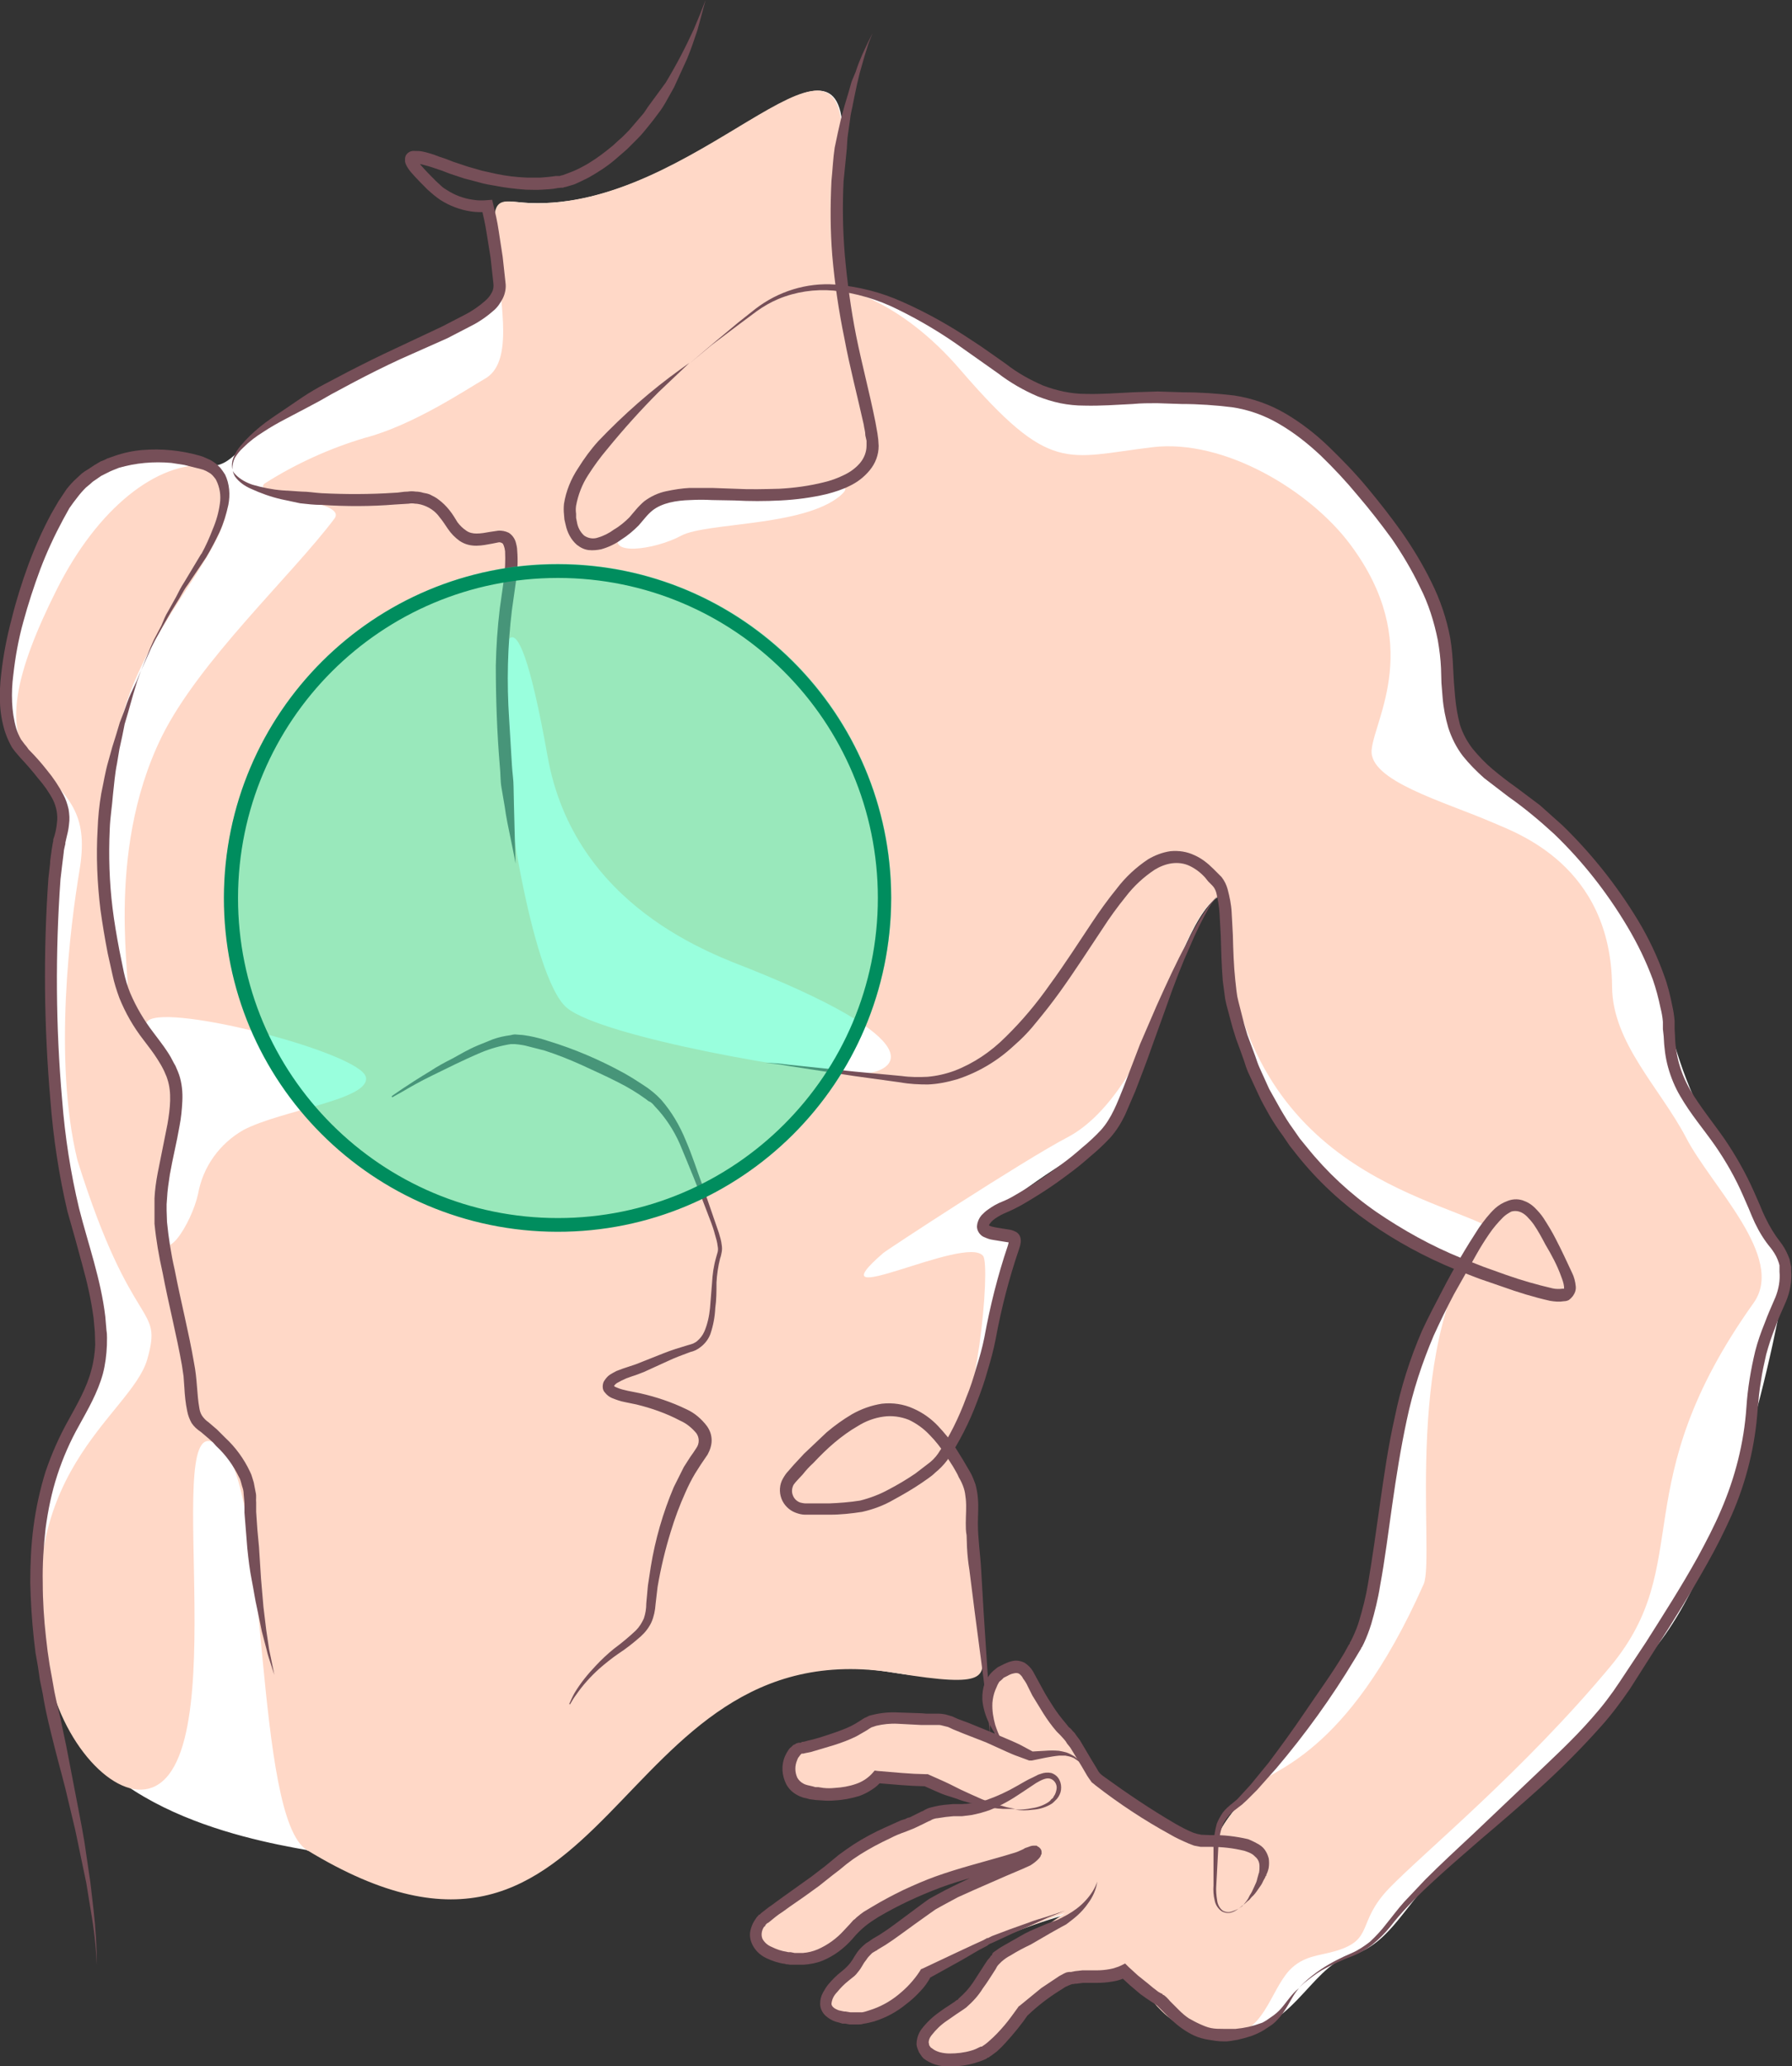 <?xml version="1.0" encoding="utf-8"?>
<!-- Generator: Adobe Illustrator 24.3.0, SVG Export Plug-In . SVG Version: 6.00 Build 0)  -->
<svg version="1.1" id="Слой_1" xmlns="http://www.w3.org/2000/svg" xmlns:xlink="http://www.w3.org/1999/xlink" x="0px" y="0px"
	 viewBox="0 0 444.2 511.9" style="enable-background:new 0 0 444.2 511.9;" xml:space="preserve">
<rect x="0" y="0" width="444.2" height="511.9" fill="#333333" stroke="none"/>
<style type="text/css">
	.st0{fill:#FFFFFF;}
	.st1{fill:#FFD8C7;}
	.st2{fill:#764F58;}
	.st3{opacity:0.4;fill:#00FFAB;}
	.st4{fill:#008D5E;}
</style>
<g>
	<path class="st0" d="M76.1,458.4C59.7,455.5,19,447.4,12,415c-10.6-49.8,5-53.6,9-67.6s8.8-13.3-4.8-56.8c-6-25-4.8-59.8-2.7-73.1
		S17.6,198,9,189.7s-11.2-27.3-0.9-47.6s13.5-32.3,43.6-26.7c6,0.5,7.8-5.8,16.4-11s36.9-19,44-23s12.5-4.7,11-19.3
		s0.8-12.1,8.2-11.8c41.2,1.8,78-50.6,77.6-16s0,37.3,0,37.3s14.1,3,34,15.6S261,101.3,294,98.7c17.7,0.6,34.4,4.9,50.2,31.1
		s15.8,36.3,15.2,44s5.8,14.4,16,22.7s33,31.7,35.7,45.4s5.6,24.5,12,36.7s19.8,31.7,19.7,35.8s-11.5,68.7-33,94.5
		s-45.9,47.4-54.2,56s-11.5,17-21.2,19.8S320,504.2,304,504.2s-18-10.6-24.8-15.4l-13.6,1.2c-3.9,2.3-7.5,5.1-10.8,8.2
		c-7.3,7.1-15,16-21.3,12.3c-4.1-2.5-8.5-3.9,2-12s10.5-13.5,16-16.3s15.2-9.8,14.9-8.8s-15.5,3.6-35.7,14.9c-4.3,7-22.2,14-25.1,10
		s6.5-9.5,7.8-13.1s24.6-16.2,34-21.2c-9.5,0.5-27.8,6-33.6,11.8s-13.3,10.4-20.6,9s-8.3-6.5-2-11s20.4-15.7,25.8-18.3
		s15-6.5,15-6.5l11.2-2.2c0,0-10-3.2-13.7-5.5l-12.2-0.8c0,0-14,6.8-19.6,2.5s-0.6-9-0.6-9s11.8-1.3,18.3-7.3
		c15.1-0.7,18-0.7,18-0.7l15.2,6.8c0,0-10.7-14.6,4.8-19.8c3.5,5.6,6.3,11.2,9.2,14.5s5.7,7.9,7.5,10.5s10.3,9.4,16.8,13
		s12.3,5.1,14.7,5.3c0.8-4.4,6.1-9.8,9.5-13.8s23.5-33.6,27.2-40s2-62.7,24.3-89c-17-8.5-58.3-26-59.4-91.9
		c-6.5,2.1-12.4,20.2-16,29.7c-3.6,9.5-6,27.6-17,33.2s-26.8,18-26.5,19s8.9,1.4,7.8,4.6s-9.2,43.5-16.3,50.7c5.5,6,5.9,8.8,5.9,14
		s2.5,22,1.8,27.4s3,18.3-21,14.3c-71.5-11.7-57.8,59.4-145.8,44L76.1,458.4z"/>
	<path class="st1" d="M417.9,281.8c-6.4-12.2-18.2-23.4-18.3-37.3c-0.2-30.2-23.9-38.2-29.6-40.7c-12-5.2-30.7-10.3-30-18
		s13-26.4-5.3-50.9c-10-13.4-31.3-26.2-49-24.1c-21.6,2.6-25.2,6.8-47.5-19C223,74,208.7,71.6,208.7,71.6s-0.3-2.7,0-37.3
		s-36.4,17.8-77.6,16c-7.4-0.4-9.7-2.8-8.2,11.8s4.3,27.9-2.8,31.8c-4.2,2.4-17.7,11.5-29.7,14.6c-8.7,2.6-17.1,6.4-24.8,11.3
		c-3.8,3.2,20.8,4,17.3,8.7c-10.6,14.1-33.5,35.2-42.8,54c-14.6,29.7-7,63-8.7,64c-4.2,2.5-8.3-42.4-1-69.2
		c7.9-29.2,37.6-49.8,21.1-62c-12.4-1-27.2,10.4-37.4,30.7s-14,35.5-5.1,43.7s12.9,12.8,10.7,26s-6.6,46.8-0.5,71.8
		c13.6,43.5,21.3,35.3,17.3,49.3S1.4,365.1,12,415c4,18.4,17.7,32.2,26.6,27.5c20-10.5-0.4-102.4,17.1-82.7
		c10.7,12,7.4,90.7,20.4,98.6c76.3,46.5,74.3-55.6,145.8-43.9c24,4,21.2,0.5,22-4.8S241,378,241,372.8s-0.4-8-5.9-14
		c7.1-7.2,10.5-45.2,8.6-47.6c-4.2-5.5-42.8,14.9-24.8-0.7c0.9-0.8,34.8-23,45.7-28.7s18.8-20.9,22.5-30.5s9.5-27.6,16-29.7
		c1.2,66,49,73.9,66,82.4c-22.3,26.2-13.2,81.7-16.2,88.5c-19.3,43.5-38.4,46-41.8,50s-8.7,9.4-9.6,13.7c-2.3,0-8.1-1.6-14.6-5.2
		s-15.1-10.3-16.9-13s-4.5-7.2-7.4-10.5s-5.8-8.9-9.2-14.6c-15.5,5.3-4.9,19.8-4.9,19.8l-15.1-6.7c0,0-3,0-18,0.8
		c-6.5,6-18.3,7.2-18.3,7.2s-5,4.8,0.6,9s19.6-2.5,19.6-2.5l12.2,0.9c4.4,2.2,8.9,4.1,13.6,5.5L232,449l-15,6.5
		c-5.6,2.5-19.6,14-25.8,18.4s-5.3,9.4,2,10.8s14.8-3.2,20.6-8.9s24-11.3,33.6-11.8c-9.4,5-32.8,17.5-34,21.2s-10.8,9-7.8,13.1
		s20.8-3,25.2-10c12.5-7.2,27.7-12.1,33.2-14.3c-3.1,2-8.8,6.2-12.5,8.2c-5.5,2.9-5.6,8-16.1,16.2s-6.2,9.5-2,12
		c6.2,3.8,14-5.2,21.3-12.2c3.3-3.1,6.9-5.9,10.8-8.2c0,0,3.8-0.4,13.6-1.2c6.7,4.8,8.8,15.5,24.8,15.4c9.3,0,10.8-10.6,15.7-16
		c3.5-3.7,7.5-3.6,11.5-4.8c9.7-2.9,5-7,13.3-15.6s33.2-29,54.7-54.8s3.2-44.7,35.6-90.2C442.7,311.5,424.2,294,417.9,281.8
		L417.9,281.8z M60.3,280c-5.9,3.4-10,9.1-11.2,15.8c-1.6,7.4-9,19-9,8.7c0-8.6,6.3-26.9,3.4-34.9c-0.7-2.1-10.1-14-6.8-16.7
		c5.2-4.3,52.8,8,54,14C91.8,272.5,69.8,275,60.3,280L60.3,280z M154,132c7.6-10.4,22-9.7,31.2-9.6c15.2,0.2,28.7-4.4,23,0.5
		c-9.2,7.6-32.9,6.5-39.3,9.8c-6.6,3.6-19.4,5.3-14.9-0.8V132z M213,266c-12,0-63.8-9-72.5-16.3c-8.9-7.5-16.6-57.5-16.7-78.1
		c0-7.6,3.1-33.7,11.9,15.6c6.6,37.7,41.5,49.4,50.5,53c48.2,19.4,34.4,25.9,26.8,25.9V266z"/>
	<path class="st2" d="M251.6,448.4c1.4,0,2.9-0.1,4.3-0.4c1.4-0.2,2.8-0.7,4-1.5c0.3-0.2,0.5-0.4,0.7-0.7l0.4-0.3l0.2-0.4
		c0.4-0.5,0.6-1.2,0.7-1.8c0.2-1.1-0.5-2.3-1.6-2.6c-1-0.3-2.3,0.4-3.5,1.1l-3.6,2.4c-2.5,1.7-5.1,3.2-7.9,4.3
		c-1.4,0.5-2.9,0.9-4.4,1.2c-0.8,0.1-1.6,0.2-2.4,0.3h-2.1l-2,0.2c-0.7,0.1-1.3,0.2-2,0.3c-0.3,0-0.7,0.1-1,0.2s-0.5,0.2-0.8,0.4
		l-0.5,0.2l-0.4,0.2l-1,0.5l-2.1,1l-1,0.4l-1,0.4c-1.4,0.5-2.7,1-4,1.7c-2.6,1.2-5,2.5-7.4,4l-1.8,1.2l-1.6,1.2l-1.7,1.4l-1.7,1.3
		l-3.4,2.7l-3.6,2.6l-3.6,2.5l-1.8,1.3l-0.9,0.6l-0.8,0.6l-1.6,1.3l-0.4,0.3h-0.2v0.1l-0.2,0.2l-0.2,0.2v0.2
		c-0.1,0.1-0.2,0.1-0.3,0.2c-0.6,0.9-0.8,2-0.4,3c0.5,0.9,1.3,1.6,2.3,2c1.2,0.6,2.4,1,3.7,1.2l0.4,0.1h0.6l1,0.2h2
		c1.3-0.1,2.5-0.4,3.7-0.9c2.5-1.1,4.7-2.7,6.5-4.7l1.5-1.6l0.7-0.8l0.2-0.2l0.3-0.2l0.4-0.4c0.6-0.5,1.2-1,1.8-1.4l2-1.2
		c2.5-1.5,5.1-2.9,7.8-4.2c2.6-1.2,5.3-2.4,8.1-3.4c5.6-2,11.2-3.4,16.7-5l2-0.6c0.7-0.2,1.4-0.4,2-0.7l0.9-0.4l0.5-0.3l0.6-0.2
		c0.5-0.2,1-0.4,1.5-0.4c0.2,0,0.3,0,0.5,0h0.2c0.1,0,0.2,0.1,0.3,0.2c0.3,0.1,0.6,0.4,0.8,0.7c0.2,0.3,0.2,0.7,0.2,1
		c0,0.2-0.1,0.3-0.2,0.5c0,0.1-0.1,0.2-0.1,0.3c-0.1,0.1-0.2,0.3-0.3,0.4c-0.6,0.7-1.4,1.3-2.2,1.8l-2,0.9l-4,1.7l-8,3.5l-4,1.8
		l-3.7,2l-1.8,1l-1.7,1.2l-3.5,2.5c-2.4,1.7-4.7,3.5-7.2,5.1l-2,1.2l-0.2,0.2h-0.2c0.3-0.1,0,0,0.1,0l-0.5,0.3l-0.5,0.3l-0.3,0.3
		c-0.4,0.4-0.8,0.8-1.1,1.3l-0.6,0.8l-0.6,1c-0.4,0.7-0.9,1.3-1.4,1.9l-0.4,0.4l-0.5,0.4l-1,0.8c-1,0.8-2,1.8-2.8,2.8
		c-0.8,0.8-1.3,1.8-1.4,2.9c0,0.3,0.2,0.6,0.4,0.8c0.4,0.4,0.9,0.6,1.4,0.8l0.9,0.2l0.5,0.1h0.3c0.2,0,0,0,0,0l1.2,0.2
		c0.3,0,0.7,0,1,0h1.9c0.6-0.1,1.2-0.3,1.8-0.5c2.6-0.8,5-2.1,7.1-3.8c1.1-0.9,2.1-1.8,3-2.8s1.7-2,2.4-3.1l0.3-0.5l0.3-0.1l8.7-4.1
		l4.3-2l2.2-1l0.5-0.3h0.1l0.2-0.2h0.3l1-0.5l4.5-1.7l4.5-1.6c1.5-0.6,3-1,4.6-1.5l4.5-1.5l-4.4,1.8l-4.4,2l-4.1,1.8l-4.3,2
		l-1.1,0.5l-0.3,0.1l-0.1,0.1h-0.1l-0.5,0.4l-2.1,1.1l-4.1,2.4l-8.3,4.6l0.6-0.6c-0.7,1.4-1.7,2.8-2.8,3.9c-1,1.1-2.1,2.1-3.3,3
		c-2.4,2-5.2,3.5-8.2,4.4c-0.8,0.2-1.5,0.4-2.3,0.5c-0.4,0.1-0.8,0.2-1.2,0.2h-1.3c-0.4,0-0.7,0-1.1,0l-1.1-0.2h-0.7l-0.6-0.2
		c-0.4-0.1-0.7-0.2-1.1-0.3c-0.9-0.3-1.7-0.8-2.4-1.4c-0.9-0.8-1.4-1.9-1.4-3c0-1,0.2-1.9,0.7-2.8c0.4-0.7,0.8-1.4,1.3-2
		c1-1.2,2.1-2.3,3.4-3.3c1-0.8,1.9-1.7,2.6-2.8l0.6-1l0.6-0.9c0.5-0.7,1.1-1.3,1.8-1.9c0.2-0.1,0.3-0.3,0.5-0.4l0.5-0.3l1-0.7l1.7-1
		c2.4-1.5,4.7-3.3,7-5l3.5-2.6l1.8-1.3l2-1.1c2.7-1.5,5.3-2.7,8-4s5.3-2.2,8-3.4l3.9-1.7l2-0.9c0.4-0.2,0.9-0.5,1.2-0.9
		c-0.1,0.1-0.1,0.3-0.1,0.4c0,0.2,0.1,0.4,0.2,0.6c0.1,0.2,0.3,0.5,0.5,0.6h0.5l-0.6,0.2l-0.4,0.2l-0.4,0.3l-1.1,0.4
		c-0.7,0.3-1.5,0.6-2.2,0.8l-2,0.7c-5.7,1.7-11.3,3-16.7,5c-5.3,2-10.5,4.4-15.4,7.3l-1.7,1.1c-0.6,0.4-1.1,0.8-1.6,1.2
		c-1.1,0.9-2.1,1.9-3,3c-2.1,2.4-4.6,4.3-7.5,5.5c-1.5,0.6-3.1,0.9-4.7,1c-0.8,0-1.6,0-2.4,0h-1l-0.6-0.1h-0.3l-0.3-0.1
		c-1.6-0.2-3.1-0.7-4.6-1.4c-1.7-0.8-3-2.1-3.7-3.8c-0.4-1-0.5-2-0.3-3c0.2-0.9,0.5-1.7,1-2.5c0.1-0.2,0.3-0.4,0.4-0.6l0.2-0.3
		l0.2-0.2l0.2-0.2l0.1-0.2h0.2l0.4-0.4l1.8-1.4l1-0.7l0.8-0.6l1.8-1.3l3.5-2.5l3.5-2.5l3.4-2.6l1.7-1.4l1.7-1.4l1.8-1.3l1.9-1.3
		c2.5-1.6,5.1-3,7.8-4.2l4-1.8l1-0.3l0.6-0.3l0.5-0.1c0.6-0.3,1.2-0.6,1.8-0.9l1-0.5l0.5-0.2l0.5-0.3c0.4-0.2,0.8-0.4,1.2-0.5
		s0.8-0.2,1.2-0.3c0.8-0.2,1.5-0.3,2.3-0.4l2.2-0.2h2.3c0.6-0.1,1.3,0,2-0.2c1.4-0.1,2.7-0.4,4-0.8c2.6-0.9,5.2-2.1,7.6-3.5
		c1.3-0.7,2.5-1.5,3.9-2.1l1-0.5c0.3-0.2,0.7-0.3,1-0.4c0.8-0.3,1.7-0.4,2.6-0.2c0.9,0.3,1.6,0.9,2,1.7c0.4,0.8,0.5,1.6,0.4,2.5
		c-0.1,0.8-0.5,1.6-1,2.2l-0.4,0.4l-0.4,0.4c-0.3,0.3-0.6,0.5-1,0.7c-1.3,0.7-2.7,1.1-4.2,1.2C254.5,448.6,253.1,448.6,251.6,448.4
		L251.6,448.4z"/>
	<path class="st2" d="M268.5,437.3c-0.4-0.4-0.8-0.7-1.3-1c-0.2-0.2-0.5-0.3-0.7-0.5c-0.3-0.2-0.5-0.3-0.8-0.4
		c-0.5-0.2-1.1-0.3-1.6-0.4h-1.6c-1.1,0.1-2.2,0.3-3.3,0.5l-3.4,0.7h-0.7l-2.7-1c-0.9-0.3-1.8-0.7-2.7-1.1l-5.3-2.4l-5.4-2.1
		l-2.7-1.1l-1.3-0.6l-1.2-0.3c-0.4-0.1-0.7-0.2-1.1-0.2h-4.4l-5.8-0.3c-1.8-0.1-3.6,0.1-5.3,0.5l-0.6,0.2L216,428
		c-0.2,0.1-0.3,0.2-0.5,0.3l-0.6,0.4l-1.2,0.7l-1.4,0.8c-1.8,0.9-3.7,1.6-5.6,2.2l-5.7,1.7l-1.5,0.3l-0.4,0.1h-0.2h0.1h-0.3
		l-0.2,0.2l-0.1,0.1l-0.3,0.4c-0.1,0.1-0.2,0.3-0.3,0.4l-0.2,0.5c-0.6,1.4-0.6,2.9,0,4.3c0.3,0.6,0.9,1.2,1.5,1.5
		c0.3,0.2,0.7,0.3,1,0.4c0.4,0.1,0.9,0.2,1.3,0.3l0.7,0.2h0.7l1.3,0.2c0.9,0.1,1.9,0.1,2.8,0c1.8-0.1,3.6-0.4,5.3-1
		c1.5-0.5,2.9-1.4,4-2.6l0.6-0.7l0.8,0.1l6,0.5l3,0.2l3,0.1h0.4l0.2,0.1l2.7,1.2c0.9,0.4,1.8,0.8,2.6,1.2l2.6,1.3l2.6,1.2l2.7,1.2
		l1.3,0.5l1.4,0.5l1.4,0.4l1.4,0.4c0.9,0.3,1.9,0.4,2.8,0.6h-3l-1.4-0.1l-1.5-0.2c-0.5,0-1-0.2-1.4-0.3l-1.5-0.3l-2.9-0.7
		c-1-0.3-1.9-0.5-2.8-0.9l-2.8-0.9c-0.9-0.3-1.8-0.7-2.7-1.1l-2.7-1.2l0.5,0.1l-3-0.1l-3.1-0.2l-6.1-0.5l1.3-0.6
		c-0.7,0.9-1.6,1.7-2.6,2.3c-0.9,0.6-1.9,1.1-3,1.5c-2,0.6-4,1-6.1,1.1c-1,0.1-2.1,0.1-3.1,0l-1.6-0.1l-0.7-0.1l-0.8-0.1l-0.7-0.2
		l-0.9-0.2c-0.6-0.2-1.1-0.4-1.6-0.7c-1.1-0.6-2-1.5-2.6-2.6c-1.1-2.2-1.3-4.7-0.3-7l0.4-0.8l0.5-0.8c0.2-0.3,0.4-0.5,0.7-0.7
		l0.2-0.2l0.2-0.2l0.6-0.3c0.1-0.1,0.3-0.2,0.4-0.2l0.4-0.1h0.5l0.3-0.2c0.5,0,1-0.2,1.4-0.3c1.9-0.4,3.7-1,5.5-1.6s3.5-1.2,5.2-2
		l1.1-0.6l1.3-0.8l0.6-0.4c0.3-0.2,0.5-0.3,0.8-0.4l0.8-0.4l0.8-0.2c2-0.5,4.1-0.7,6.2-0.6l5.9,0.2l1.3,0.1h3c0.6,0,1.1,0.1,1.7,0.2
		l1.7,0.5l1.3,0.6l2.7,1l5.4,2.2l5.4,2.3c0.9,0.4,1.8,0.8,2.7,1.3l2.6,1.4l-0.7-0.1l3.5-0.2c1.2-0.1,2.3-0.1,3.5,0l1,0.2
		c0.3,0.1,0.5,0.1,0.8,0.2c0.6,0.2,1.2,0.5,1.7,0.8c0.2,0.1,0.5,0.3,0.7,0.5l0.7,0.6C267.8,436.5,268.1,436.9,268.5,437.3
		L268.5,437.3z M170.9,89.9l-7.6,7.2c-4.5,4.5-8.8,9.3-12.8,14.2c-1.7,2-3.3,4.2-4.7,6.4c-1.5,2.3-2.5,4.9-3,7.6
		c-0.1,0.7-0.1,1.3,0,2v1l0.2,1c0.2,1.3,0.8,2.5,1.8,3.4c1,0.7,2.3,0.9,3.4,0.5c1.4-0.4,2.8-1.1,4-2c1.4-0.8,2.7-1.9,3.8-3l1.7-2
		c0.6-0.7,1.3-1.4,2-2c1.6-1.2,3.5-2.1,5.5-2.5c1.9-0.4,3.8-0.7,5.7-0.8h5.6l5.6,0.2c3.7,0.2,7.4,0.1,11.1,0c3.7-0.2,7.4-0.7,11-1.6
		c1.7-0.4,3.4-1,5-1.8c1.5-0.7,2.9-1.7,4-3c1-1.2,1.6-2.7,1.6-4.3v-1.2l-0.3-1.3c0-1-0.3-1.8-0.4-2.7c-1.6-7.2-3.5-14.4-4.8-21.4
		c-1.4-6.8-2.4-13.6-3-20.5c-0.5-6.2-0.5-12.3-0.2-18.5c0.3-2.9,0.4-5.6,0.8-8.2l0.8-3.8l0.8-3.5l0.9-3.3l0.9-3l0.8-2.8l1-2.4
		c0.5-1.6,1.1-3,1.6-4.2l1.4-3l1.2-2.4l-1,2.5l-1,3.2l-1.2,4.2l-0.6,2.5l-0.6,2.8l-0.6,3c-0.2,1-0.5,2.1-0.6,3.3l-0.5,3.5
		c-0.2,1.2-0.2,2.4-0.3,3.7l-0.4,4l-0.4,4c-0.3,6.1-0.2,12.1,0.3,18.2c0.6,6.7,1.5,13.4,2.8,20c1.4,7,3.3,14,4.8,21.5l0.5,2.8
		l0.2,1.5l0.1,1.6c0,2.2-0.8,4.3-2.2,6s-3.1,3-5,3.9c-1.8,0.9-3.7,1.5-5.6,2c-3.8,0.9-7.6,1.4-11.5,1.6s-7.7,0.2-11.4,0l-5.6-0.1
		c-1.8-0.1-3.6-0.1-5.4,0c-3.5,0.1-7,0.7-9.4,2.6c-0.6,0.5-1.2,1.1-1.7,1.7l-1.7,2c-1.3,1.3-2.7,2.5-4.3,3.5c-1.5,1.1-3.2,1.9-5,2.4
		c-1,0.2-2,0.3-3,0.2c-1.1-0.1-2.1-0.6-3-1.3c-1.5-1.3-2.4-3.1-2.8-5l-0.3-1.3l-0.1-1.2c-0.1-0.9-0.1-1.8,0-2.7
		c0.5-3.1,1.7-6.1,3.5-8.8c1.5-2.4,3.1-4.6,5-6.7c6.3-6.6,13.1-12.6,20.5-17.9L170.9,89.9z"/>
	<path class="st2" d="M322,492.5l1.3-1.3c1.3-1.2,2.7-2.3,4.2-3.3c2.4-1.6,5-2.9,7.6-4c1.6-0.7,3.1-1.7,4.5-2.8
		c1.5-1.4,2.9-2.9,4.1-4.5c1.4-1.7,2.7-3.5,4.4-5.4l5.2-5.5c3.7-3.7,7.9-7.6,12.3-11.7l14-13.3c4.9-4.7,10.2-9.5,15-15
		c2.5-2.8,4.8-5.8,6.9-9l6.5-9.8c4.3-6.8,8.8-13.8,12.9-21.2c2-3.7,4-7.5,5.7-11.5c3.5-8.1,5.7-16.7,6.3-25.5
		c0.3-4.7,1.1-9.4,2.2-14c0.6-2.3,1.4-4.6,2.3-6.8c0.8-2.2,1.8-4.4,2.7-6.5c0.8-2,1.2-4.2,1-6.3v-0.4v-0.1v-1.1l-0.2-0.7l-0.3-0.8
		c-0.4-1-1-1.9-1.6-2.7c-1.6-1.9-2.9-4-4-6.3l-0.8-1.8l-0.7-1.7l-1.4-3.2c-1.9-4.4-4.3-8.6-7-12.5c-2.8-4-6-7.7-8.6-12.2
		c-1.3-2.2-2.3-4.6-3-7.1s-1-5.1-1.1-7.7l-0.2-1.8v-1.8c-0.1-1.2-0.3-2.3-0.6-3.5c-0.5-2.4-1.1-4.7-1.9-7c-1.7-4.6-3.8-8.9-6.3-13.1
		c-5-8.4-11.1-16.2-18.2-23c-3.6-3.3-7.3-6.4-11.3-9.2l-6-4.6c-1.9-1.7-3.7-3.5-5.3-5.5c-1.6-2.1-2.8-4.5-3.6-7
		c-0.7-2.4-1.2-4.9-1.4-7.4l-0.3-3.7l-0.1-3.6c-0.1-2.3-0.4-4.7-0.8-7c-0.9-4.5-2.3-9-4.4-13.1c-2-4.2-4.4-8.2-7-12
		c-2.7-3.7-5.5-7.3-8.5-10.8c-2.8-3.4-5.9-6.7-9.1-9.8c-3.2-3-6.6-5.7-10.4-7.9c-3.6-2.1-7.5-3.5-11.6-4.1
		c-4.1-0.5-8.3-0.8-12.5-0.8l-6.1-0.2c-2,0-4,0-6,0.2c-4,0.2-8,0.5-12,0.4c-2,0-4-0.2-6-0.6c-1.9-0.4-3.8-1-5.6-1.7
		c-3.5-1.5-6.8-3.4-9.8-5.7l-8.5-6c-5.1-3.7-10.6-7-16.3-9.8c-5-2.5-10.4-4.1-16-4.7c-4.7-0.4-9.4,0.3-13.7,2.1
		c-1.9,0.8-3.6,1.8-5.3,3l-4.3,3.2l-6.9,5.2L171,90l5.4-4.6l6.6-5.5l4.3-3.4c5.6-4.3,12.6-6.5,19.7-6c5.8,0.5,11.4,1.9,16.7,4.3
		c5.9,2.6,11.6,5.8,17,9.4c3,1.9,5.8,4,8.7,6c2.8,2.2,5.9,3.9,9.1,5.3c3.4,1.3,7,2.1,10.6,2.1c3.8,0.1,7.7-0.2,11.7-0.4L287,97
		l6.2,0.2c4.3,0,8.6,0.3,12.8,0.8c4.5,0.7,8.8,2.2,12.7,4.5c3.9,2.3,7.5,5.1,10.8,8.3c3.3,3.2,6.5,6.5,9.4,10
		c3,3.6,5.9,7.3,8.6,11.1c2.7,3.9,5.2,8,7.3,12.3c2.2,4.4,3.8,9.1,4.7,14c0.4,2.4,0.6,4.9,0.7,7.3l0.2,3.6l0.3,3.6
		c0.2,2.3,0.6,4.6,1.2,6.9c0.7,2.2,1.8,4.2,3.2,6c1.5,1.8,3.1,3.5,4.9,5s3.7,3,5.7,4.4l6,4.5l5.6,5c7.2,7,13.5,14.9,18.7,23.5
		c2.6,4.3,4.8,8.9,6.5,13.7c0.9,2.4,1.5,4.9,2,7.4c0.3,1.3,0.5,2.6,0.6,3.9v1.9l0.1,1.8c0.1,4.7,1.4,9.3,3.8,13.4s5.6,8,8.4,12
		c2.8,4.1,5.3,8.5,7.3,13l1.5,3.4l0.7,1.7l0.7,1.5c1,2.1,2.2,4.1,3.6,5.9c0.8,1,1.5,2.2,2,3.4l0.4,1l0.2,1l0.2,0.9v0.2
		c0,0.1,0,0.2,0,0.3v0.5c0.2,2.6-0.3,5.2-1.3,7.6c-1,2.3-2,4.4-2.7,6.5c-0.9,2.2-1.6,4.4-2.2,6.6c-0.5,2.2-1,4.4-1.3,6.6
		c-0.4,2.3-0.6,4.5-0.8,6.8c-0.6,9.1-2.8,18.1-6.5,26.5c-1.8,4-3.8,8-5.9,11.7c-4.2,7.5-8.6,14.6-13,21.4l-6.3,9.9
		c-2.2,3.2-4.5,6.3-7.1,9.2c-4.8,5.4-9.9,10.5-15.2,15.3c-5.1,4.6-10,8.8-14.6,12.7c-9.2,8-17.2,14.8-22.5,21.7
		c-1.3,1.6-2.8,3.1-4.4,4.4c-1.5,1.2-3.1,2.1-4.8,2.8c-2.7,1-5.3,2.2-7.8,3.6c-1.5,0.9-2.9,2-4.3,3.1L322,492.5z M272,466.2
		c-0.3,2-1.1,3.8-2.3,5.4c-1.1,1.6-2.5,3-4.1,4.2l-1.3,1l-1.3,0.7l-2.5,1.4l-5,2.9c-1.7,0.8-3.4,1.7-5,2.7c-0.8,0.4-1.5,0.9-2.2,1.5
		l-0.2,0.2l-0.1,0.1l-0.5,0.5c-0.3,0.3-0.5,0.7-0.7,1.1c-1,1.5-2,3.2-3.2,4.8c-1.1,1.8-2.5,3.3-4.1,4.7l-0.7,0.5l-0.6,0.4l-1.2,0.8
		l-2.3,1.6c-1.5,1-2.7,2.2-3.8,3.6c-0.4,0.5-0.7,1.1-0.7,1.8l0.1,0.4v0.2c0.1,0.2,0-0.1,0,0l0.4,0.6c0.1,0.1,0.2,0.1,0.3,0.2
		c0.6,0.5,1.3,0.8,2,1c0.8,0.2,1.6,0.3,2.4,0.3c1.8,0,3.6-0.2,5.3-0.7c0.8-0.2,1.6-0.6,2.4-1h0.3l0.1-0.1c0.1,0,0,0,0,0l0.6-0.4
		c0.4-0.3,0.8-0.6,1.1-0.9c1.4-1.2,2.6-2.5,3.8-3.9s2.3-3,3.4-4.5l0.1-0.2h0.1l5.5-4.5l3-2l1.5-1c0.6-0.3,1.2-0.7,1.8-0.9l0.6-0.1
		h0.5l1-0.2l1.8-0.2h3.5c1.1,0,2.2-0.1,3.3-0.3c0.5-0.1,1-0.2,1.5-0.4c0.4-0.1,0.9-0.3,1.3-0.5l1-0.5l0.9,0.9l2.3,2.1l2.5,2l1.2,1
		l1.3,1l0.7,0.4l0.3,0.1l0.1,0.2c0.1,0.1,0.3,0.1,0.4,0.2c0.5,0.4,1,0.9,1.4,1.4l2.3,2.3c0.7,0.7,1.5,1.4,2.4,2
		c0.9,0.5,1.8,1,2.7,1.4c0.9,0.4,1.8,0.8,2.8,1s2,0.2,3,0.2h3.1l1.6-0.2l1.6-0.3l1.5-0.4l1.5-0.5c0.5-0.1,1-0.5,1.4-0.7
		c0.4-0.3,0.9-0.6,1.3-0.9c0.9-0.6,1.7-1.3,2.4-2.1c1.4-1.6,2.6-3.6,4.4-5c-1.5,1.7-2.3,3.7-3.6,5.6c-0.6,1-1.4,1.9-2.2,2.7
		c-0.4,0.4-0.9,0.8-1.4,1.1l-1.5,1c-1,0.6-2.1,1.1-3.2,1.5l-1.7,0.5l-1.6,0.4c-0.6,0.1-1.2,0.2-1.8,0.3l-0.9,0.1h-0.9
		c-1.2,0-2.4-0.2-3.6-0.4c-1.2-0.2-2.4-0.5-3.5-1s-2.1-1.1-3.1-1.8c-1-0.7-1.9-1.5-2.8-2.3l-2.4-2.4l-1-1c-0.1-0.1-0.2-0.1-0.3-0.2
		l-0.2-0.1h0.1l-0.8-0.5l-1.5-1l-1.4-1l-2.6-2.2l-2.6-2.4l1.9,0.3c-0.6,0.3-1.3,0.6-2,0.8c-0.6,0.2-1.2,0.3-1.8,0.4
		c-1.2,0.2-2.5,0.3-3.7,0.3h-3.4l-1.6,0.2c-0.3,0-0.5,0-0.8,0.1h-0.3l-0.3,0.1c-0.5,0.2-1,0.4-1.4,0.6l-1.4,0.9
		c-2.9,1.8-5.6,3.9-8,6.2l0.2-0.3c-1.7,2.5-3.6,4.8-5.6,7c-0.7,0.8-1.4,1.5-2.2,2.2c-0.4,0.3-0.8,0.6-1.2,0.9l-0.6,0.4l-0.2,0.2
		h-0.2l-0.4,0.3c-1,0.5-2,0.8-3,1.1c-2,0.6-4.1,0.8-6.2,0.8c-2.3,0.1-4.6-0.6-6.4-2c-0.3-0.3-0.5-0.6-0.7-0.9l-0.4-0.6l-0.1-0.2
		v-0.1l-0.1-0.2l-0.2-0.5c-0.1-0.3-0.2-0.7-0.2-1c0-1.3,0.4-2.6,1.2-3.7c1.3-1.7,2.8-3.1,4.5-4.3c0.8-0.6,1.7-1.2,2.5-1.7l1.2-0.8
		l0.5-0.4c0.2,0,0.4-0.2,0.5-0.4c1.4-1.2,2.6-2.5,3.6-4l3.1-4.8c0.3-0.5,0.6-0.9,1-1.3l0.4-0.6h0.1l0.1-0.1l0.1-0.4l0.3-0.3
		c0.8-0.6,1.7-1.2,2.6-1.7l5.1-2.9c1.7-0.9,3.6-1.6,5.4-2.4l2.7-1l1.2-0.6l1.3-0.7c1.6-0.9,3.1-2,4.4-3.4
		C270.3,469.6,271.4,468,272,466.2L272,466.2z"/>
	<path class="st2" d="M308.2,472l-0.3,0.2c-0.3,0.3-0.6,0.5-0.9,0.7c-0.5,0.4-1,0.7-1.6,0.9c-0.8,0.3-1.7,0.2-2.5-0.2
		c-0.9-0.6-1.6-1.6-1.8-2.7c-0.3-1.2-0.4-2.5-0.3-3.8v-9.5c0-1.9,0.3-3.8,0.8-5.7c0.4-1,0.9-1.9,1.5-2.8c0.7-0.9,1.5-1.6,2.4-2.3
		l1.2-1l1.1-1.2l2.2-2.4l4.5-5.5c3-4,6-8.1,9.1-12.7s6.5-9.2,9.6-14.4l1.1-2l0.3-0.4V407l0.2-0.3l0.5-1c0.6-1.3,1.2-2.7,1.6-4.1
		c0.9-3,1.7-6.1,2.2-9.2c1.1-6.4,2-13,3-20s2-14,3.6-21.1c1.5-7.4,3.8-14.7,6.8-21.6c1.6-3.5,3.4-6.8,5.2-10.3
		c2.7-5.2,5.7-10.3,8.9-15.2c1.2-1.7,2.5-3.4,4-4.8c0.9-0.8,1.9-1.4,3-1.8c1.2-0.5,2.5-0.6,3.8-0.2c1.2,0.4,2.2,1,3.1,1.9
		c0.8,0.8,1.5,1.6,2.1,2.5c1.1,1.7,2.2,3.5,3.1,5.3c1.4,2.7,2.7,5.5,4,8.3c0.5,1,0.8,2.2,0.9,3.3c0.1,0.9-0.2,1.7-0.7,2.4
		c-0.3,0.4-0.6,0.7-1,1c-0.4,0.2-0.8,0.3-1.2,0.3c-1.2,0.2-2.3,0.1-3.5-0.1c-4-0.9-7.9-2.1-11.8-3.5l-5.8-2l-5.7-2.2
		c-7.6-3.1-14.8-7-21.5-11.7s-12.7-10.2-17.8-16.6l-1.9-2.4l-1.7-2.5c-1.2-1.6-2.3-3.3-3.3-5c-1-1.8-2-3.5-2.8-5.3l-2.5-5.4
		c-0.4-0.9-0.7-1.8-1-2.8l-1-2.8l-1-2.7l-0.9-2.9l-1.5-5.6l-0.3-1.4l-0.2-1.5l-0.4-3c-0.3-3.8-0.4-7.5-0.5-11.3l-0.3-5.4
		c-0.1-1.7-0.4-3.4-0.8-5.1c-0.2-0.7-0.5-1.3-1-1.8l-1-1l-0.8-1c-1.1-1.2-2.4-2.2-3.9-2.9c-1.3-0.6-2.8-0.8-4.3-0.6s-3,0.8-4.3,1.6
		c-2.7,1.8-5.1,4-7.1,6.6c-2.1,2.6-4,5.2-5.8,8c-3.6,5.4-7,10.7-10.6,15.7c-1.8,2.5-3.6,4.8-5.5,7.1c-1.8,2.3-3.8,4.4-6,6.3
		c-4,3.7-8.7,6.5-13.9,8.2c-2.4,0.7-4.8,1.2-7.3,1.3c-2.2,0-4.5-0.1-6.7-0.5l-11.6-1.6l-16.3-2.5l-2.4-0.4l-1.8-0.2l-1.5-0.1h1.5
		l1.8,0.1l2.5,0.3l16.3,1.7l11.7,1.1c2.1,0.3,4.3,0.3,6.4,0.2c2.3-0.2,4.5-0.7,6.7-1.5c4.7-1.8,9-4.7,12.6-8.3c4.1-4,7.7-8.3,11-13
		c3.6-4.9,7-10.2,10.6-15.6c1.8-2.7,3.8-5.5,6-8.2c2.2-2.9,4.8-5.3,7.8-7.3c1.7-1,3.5-1.7,5.5-2c2.1-0.2,4.1,0.1,6,1
		c1.8,0.8,3.3,2,4.7,3.4l1,1l1,1c0.7,0.9,1.2,1.9,1.5,3c0.5,1.9,0.9,3.8,1,5.7l0.3,5.6c0.1,3.7,0.2,7.5,0.6,11.2l0.3,2.7l0.2,1.4
		l0.3,1.3l1.4,5.5l0.8,2.7l1,2.7l1,2.7c0.3,0.9,0.6,1.8,1,2.7l2.4,5.3l2.8,5c1,1.7,2,3.4,3.2,5l1.6,2.3l1.8,2.2
		c4.9,6.1,10.7,11.5,17.2,16c6.6,4.5,13.6,8.4,21,11.4l5.6,2.2l5.6,2c3.7,1.3,7.5,2.4,11.4,3.3c0.8,0.2,1.7,0.2,2.5,0.1
		c0.1,0,0.3,0,0.4,0c0-0.2,0-0.3,0-0.5c-0.1-0.9-0.4-1.7-0.7-2.5c-1-2.8-2.4-5.4-3.9-7.9c-0.9-1.7-1.8-3.4-2.9-5
		c-0.5-0.7-1.1-1.4-1.7-2c-0.5-0.5-1.2-1-1.9-1.2c-0.6-0.2-1.4-0.2-2,0c-0.7,0.4-1.4,0.8-2,1.4c-1.3,1.3-2.5,2.7-3.5,4.2
		c-1.1,1.6-2.1,3.2-3,4.8l-5.7,10.1c-1.8,3.4-3.5,6.9-5,10.2c-2.9,6.8-5.2,13.8-6.7,21c-1.5,7-2.6,14-3.6,21s-1.8,13.5-3,20
		c-0.5,3.2-1.3,6.4-2.2,9.5c-0.5,1.6-1.1,3.2-1.8,4.7l-0.5,1l-0.2,0.2v0.2l-0.1,0.1l-0.3,0.5l-1.2,2c-5.7,9.5-12.2,18.5-19.4,27
		l-4.8,5.4l-2.4,2.4l-1.3,1.2l-1.3,1c-0.8,0.6-1.6,1.2-2.2,2c-0.6,0.7-1.1,1.5-1.4,2.3c-0.6,1.7-0.9,3.5-1,5.3l-0.5,9.4
		c-0.1,1.2,0,2.5,0.2,3.7c0.1,1,0.6,2,1.4,2.6c0.7,0.4,1.5,0.5,2.3,0.2c0.6-0.2,1.1-0.4,1.6-0.7c0.3-0.2,0.7-0.4,1-0.7L308.2,472z"
		/>
	<path class="st2" d="M248.8,432l-1-1c-0.9-1-1.6-2.1-2.2-3.2c-1-1.8-1.7-3.8-2-5.8c-0.2-1.3-0.1-2.7,0.2-4c0.4-1.5,1.2-2.9,2.4-4
		l1.1-0.9l1-0.5c0.8-0.4,1.6-0.8,2.5-1c1.1-0.3,2.2-0.1,3.2,0.4c0.9,0.6,1.6,1.3,2.1,2.2l1.2,2.2l1.2,2.2c0.8,1.5,1.7,2.9,2.6,4.3
		s1.9,2.7,3,4l0.8,1l0.6,0.5l0.4,0.5l0.5,0.5l0.4,0.6l0.9,1.2l2.9,4.9l1.4,2.3c0.3,0.7,0.9,1.3,1.5,1.7c5.8,4.2,11.7,8.2,17.9,11.8
		c1.4,0.8,2.9,1.6,4.4,2.2l1,0.3l1,0.2l2.3,0.1c3.1-0.1,6.3,0.3,9.3,1c0.7,0.3,1.4,0.6,2.1,1c0.8,0.4,1.5,0.9,2,1.6s0.8,1.4,1,2.2
		c0.1,0.7,0.1,1.5,0,2.2c-0.1,0.6-0.3,1.2-0.6,1.8v0.2l-0.2,0.2l-0.1,0.3l-0.4,0.7c-0.2,0.4-0.4,0.9-0.7,1.3l-0.7,1
		c-0.4,0.6-0.9,1.3-1.5,1.8l-0.6,0.7l-0.5,0.4l-1,0.9l0.8-1l0.4-0.6l0.4-0.8c0.4-0.6,0.7-1.2,1-1.9l0.5-1.1c0.2-0.4,0.3-0.9,0.4-1.3
		l0.2-0.7l0.1-0.4l0.1-0.2c0,0.1,0,0,0,0v-0.1c0.1-0.5,0.1-1,0.1-1.5c0-0.9-0.3-1.7-1-2.3c-0.3-0.3-0.6-0.6-1-0.8
		c-0.5-0.3-1.1-0.5-1.7-0.7c-2.8-0.7-5.6-1-8.5-1h-2.4l-1.6-0.3l-1.3-0.5c-1.6-0.7-3.2-1.4-4.7-2.3c-6.4-3.5-12.6-7.6-18.4-12.1
		l-0.6-0.5l-0.3-0.2c-0.1-0.1,0,0,0-0.1h-0.1l-0.2-0.3l-0.5-0.7l-0.4-0.6l-1.4-2.4l-2.8-4.6l-0.8-1l-0.3-0.5l-0.4-0.5l-0.9-1l-1-1
		c-1.2-1.4-2.3-2.9-3.3-4.5l-2.7-4.4l-1.1-2.2c-0.3-0.7-0.8-1.5-1.2-2c-0.2-0.5-0.6-0.9-1-1.2c-0.4-0.2-0.8-0.2-1.2-0.1
		c-0.6,0.1-1.1,0.3-1.6,0.6l-1,0.5l-0.5,0.5l-0.6,0.5l-0.4,0.7l-0.3,0.7l-0.3,0.7c-0.4,1-0.6,2-0.7,3.1c-0.1,1.9,0.2,3.7,0.7,5.5
		c0.4,1.2,0.8,2.3,1.4,3.4L248.8,432z"/>
	<path class="st2" d="M302.1,221.7l-0.6,0.7c-0.6,0.7-1.2,1.5-1.7,2.3c-1.8,3.1-3.4,6.4-4.8,9.7c-1.9,4.2-4,9.5-6.1,15.6l-3.5,9.7
		c-1.2,3.5-2.6,7-4,10.7l-2.5,5.8c-1,2.1-2.2,4-3.7,5.7c-1.5,1.6-3.2,3.2-4.9,4.6c-1.7,1.5-3.5,3-5.3,4.3c-3.8,2.9-7.8,5.5-12,7.9
		c-1.1,0.6-2.3,1.2-3.5,1.7c-1,0.4-1.9,0.9-2.8,1.5c-0.4,0.3-0.8,0.6-1.1,1c-0.2,0.2-0.4,0.5-0.5,0.8v-0.1c0.1,0,0.1,0.1,0.2,0.1
		c0.4,0.2,0.9,0.3,1.4,0.4l1.8,0.3l1.9,0.3c0.5,0.1,1,0.3,1.4,0.5c0.7,0.4,1.1,1,1.2,1.8c0.1,0.5,0,1-0.1,1.5
		c-0.1,0.3-0.2,0.7-0.3,1c-2.5,7.3-4.4,14.7-5.8,22.3c-0.5,2.6-1.2,5.2-2,7.8c-0.7,2.6-1.6,5.1-2.6,7.7c-1.9,5.1-4.4,10-7.4,14.5
		c-0.9,1.2-1.9,2.2-3,3.1c-1,1-2.2,1.7-3.3,2.5c-2.2,1.5-4.6,2.9-7,4.2c-2.4,1.4-5.1,2.4-7.8,3c-2.6,0.4-5.3,0.7-8,0.7h-5.5
		c-0.2,0-0.4,0-0.6,0c-0.8,0-1.6-0.2-2.4-0.5c-1.6-0.6-2.9-1.9-3.5-3.5s-0.5-3.5,0.4-5c0.4-0.7,0.8-1.3,1.3-1.8l1.3-1.5l2.6-2.8
		l5.6-5.3c2-1.7,4.1-3.2,6.3-4.5c2.3-1.3,4.8-2.2,7.4-2.6c2.7-0.3,5.4,0.1,7.8,1.2c2.3,1,4.4,2.5,6.1,4.3c1.6,1.7,3.1,3.5,4.4,5.5
		l1.8,2.9l1.7,2.9c0.6,1,1,2.1,1.4,3.2c0.3,1.1,0.5,2.2,0.6,3.4c0.2,2.2,0,4.3,0,6.2c0,3.9,0.6,7.7,0.8,11.3l0.6,10.4l1.1,16.8
		l0.5,10.8v3.9c0,0,0-1.4-0.3-3.9l-1.3-10.7l-2.2-16.7l-1.3-10.3c-0.3-1.8-0.5-3.7-0.6-5.6l-0.1-3c-0.2-1-0.2-2-0.2-3c0-2,0.2-4,0-6
		c-0.1-0.9-0.2-1.8-0.5-2.7c-0.3-0.9-0.7-1.8-1.2-2.6c-0.4-1-1-1.9-1.5-2.8l-1.8-2.8c-1.2-1.8-2.5-3.5-4-5c-1.4-1.5-3.2-2.8-5.1-3.7
		c-2-0.8-4.2-1.1-6.3-0.8c-2.2,0.3-4.4,1.1-6.3,2.3c-2.1,1.2-4,2.6-5.8,4.1c-1.9,1.6-3.6,3.3-5.3,5.1c-1,0.9-1.8,1.8-2.6,2.8
		l-1.3,1.4c-0.4,0.4-0.7,0.8-1,1.2c-0.4,0.8-0.5,1.7-0.2,2.5c0.3,0.9,1,1.6,1.9,1.9c0.4,0.1,0.9,0.2,1.3,0.2c0.2,0,0.3,0,0.5,0h5.4
		c2.5-0.1,5.1-0.3,7.6-0.7c2.4-0.6,4.8-1.5,7-2.7c2.3-1.2,4.5-2.5,6.7-4l3-2.3c1-0.7,1.9-1.6,2.6-2.6c2.9-4.3,5.2-9,7-13.9
		c1-2.4,1.8-4.9,2.5-7.4c0.8-2.5,1.5-5,2-7.5c1.4-7.7,3.3-15.3,5.8-22.7c0.1-0.2,0.1-0.5,0.2-0.7c0-0.2,0-0.3,0-0.5c0,0,0,0,0.1,0.2
		c0.1,0.1,0.1,0.1,0.2,0.2c-0.2-0.1-0.3-0.1-0.5-0.1l-3.7-0.6c-0.8-0.1-1.5-0.4-2.2-0.7c-0.5-0.2-0.9-0.6-1.2-1
		c-0.4-0.6-0.6-1.2-0.5-1.9c0.1-0.9,0.5-1.8,1.1-2.5c0.5-0.5,1-1,1.6-1.4c1.1-0.8,2.3-1.5,3.6-2c1-0.4,2-0.9,3-1.5
		c4-2.3,7.9-4.9,11.6-7.7c1.8-1.3,3.5-2.7,5.2-4.2c1.6-1.3,3.2-2.8,4.6-4.3c2.7-3,4.1-6.9,5.6-10.6l4.1-10.7l4.1-9.5
		c2.7-6,5-11,7.3-15.2c1.6-3.3,3.4-6.4,5.5-9.4c0.6-0.8,1.2-1.5,1.9-2.2L302.1,221.7L302.1,221.7z M97.1,271.6c0,0,3.4-2.5,9.7-6.3
		c1.5-1,3.3-2,5.3-3c2-1.1,4-2.3,6.4-3.3l3.7-1.5c1.4-0.5,2.8-0.8,4.3-1c0.4-0.1,0.8-0.2,1.2-0.2l1.2,0.1c0.8,0,1.5,0.2,2.3,0.3
		c1.6,0.3,3.1,0.7,4.6,1.2c6.6,2,12.9,4.7,18.9,8c1.6,0.9,3.2,1.9,4.7,2.9c1.6,1,3.2,2.3,4.5,3.7c2.6,3,4.6,6.4,6.1,10.1
		c1.6,3.7,2.8,7.5,4.2,11.3l4,11.6c0.3,1,0.6,2,0.7,3c0.1,0.6,0.1,1.1,0,1.7c-0.1,0.5-0.2,1.1-0.4,1.6c-0.5,2-0.8,4-0.9,6
		c0,2.1,0,4.2-0.3,6.3c-0.1,2.2-0.5,4.3-1.2,6.4c-0.4,1.1-1.1,2.1-2,2.9c-0.7,0.6-1.4,1.1-2.3,1.4l-0.7,0.2
		c-1.9,0.7-3.8,1.4-5.7,2.3l-5.7,2.6c-1,0.4-2,0.8-3,1.1l-1.4,0.5c-0.4,0.2-0.9,0.4-1.3,0.6c-0.4,0.2-0.7,0.4-1.1,0.6
		c-0.3,0.2-0.5,0.4-0.7,0.7c0,0.1,0,0.1,0,0c0.2,0.2,0.4,0.3,0.7,0.4c0.9,0.4,1.8,0.6,2.7,0.8l3,0.6c4,0.9,7.9,2.2,11.6,4
		c2,0.9,3.7,2.4,5,4.1c0.8,1.1,1.2,2.3,1.2,3.6c0,1.2-0.4,2.4-1,3.5l-1.7,2.5l-1.4,2.2c-0.9,1.5-1.7,3.1-2.4,4.7
		c-1.4,3.1-2.6,6.3-3.6,9.6c-1.4,4.5-2.5,9.1-3.3,13.8l-0.5,4.3c-0.1,1.5-0.4,3-1,4.4c-0.6,1.3-1.5,2.5-2.6,3.5
		c-1.8,1.6-3.7,3.1-5.7,4.4c-1.6,1.1-3.2,2.4-4.7,3.7c-2.1,1.9-4,4-5.6,6.3c-0.6,0.8-1.1,1.6-1.6,2.5l-0.2-0.1
		c0.4-0.9,0.8-1.8,1.3-2.7c1.5-2.5,3.3-4.7,5.3-6.8c1.4-1.5,2.9-2.9,4.5-4.2c1.9-1.4,3.7-2.9,5.4-4.5c0.9-0.9,1.5-1.9,2-3
		c0.4-1.2,0.6-2.4,0.6-3.7l0.4-4.4l0.7-4.6c1.1-6.8,3-13.4,5.7-19.8l2.5-5l1.6-2.5c0.5-0.7,1-1.4,1.5-2.2c0.8-1.1,0.8-2.6,0-3.7
		c-1.1-1.3-2.4-2.4-4-3.1c-3.4-1.8-7.1-3.1-10.8-4l-2.9-0.6c-1.1-0.2-2.2-0.6-3.2-1c-0.7-0.3-1.2-0.7-1.7-1.3
		c-0.4-0.4-0.6-0.9-0.6-1.5c0-0.5,0.1-1.1,0.4-1.5c0.4-0.6,0.8-1.1,1.4-1.5c0.5-0.3,1-0.6,1.6-0.9c0.5-0.2,1.1-0.4,1.6-0.6l1.5-0.5
		c0.9-0.3,1.9-0.6,2.8-1l5.8-2.3c2-0.8,4-1.4,6-2l0.7-0.2c0.2-0.1,0.4-0.1,0.6-0.2c0.4-0.2,0.8-0.4,1.1-0.7c0.7-0.6,1.3-1.4,1.7-2.3
		c0.8-1.9,1.2-3.8,1.4-5.8l0.5-6.2c0.1-2.1,0.4-4.2,1-6.3l0.4-1.4c0.1-0.5,0.1-0.9,0-1.4c-0.1-1-0.4-2-0.7-3c-0.5-2-1.3-3.8-2-5.7
		c-2.1-5.6-4.4-11.2-6.7-16.7c-1.5-3.4-3.6-6.6-6.2-9.3c-0.3-0.4-0.6-0.7-1-1l-0.6-0.3l-0.5-0.4c-2.2-1.6-4.5-3-6.9-4.2
		c-3.1-1.6-6.3-3-9.3-4.4c-2.9-1.3-5.9-2.5-9-3.5l-4.3-1.1c-0.7-0.2-1.4-0.3-2.1-0.4l-1-0.1c-0.3,0-0.7,0-1,0
		c-2.5,0.4-5,1.1-7.4,2.1c-4.7,2-8.6,4-11.9,5.6s-5.7,3-7.4,4l-2.7,1.5L97.1,271.6z M35,166.1l1.5-3.7l0.8-2l0.8-1.8L40,155
		c0.5-1.2,1-2.5,1.7-3.6l2-3.6c0.6-1.2,1.2-2.4,2-3.6l4.2-7v0.1c1.1-2,2-4,2.8-6.1c0.9-2.1,1.5-4.2,1.8-6.4c0.3-2,0-4-0.9-5.8
		c-0.1-0.2-0.2-0.4-0.4-0.6c-0.1-0.2-0.3-0.3-0.4-0.5c-0.3-0.3-0.6-0.6-1-0.8l-0.7-0.4c-0.2-0.1-0.5-0.2-0.7-0.3l-0.7-0.2l-0.8-0.2
		l-1.6-0.4l-1.6-0.4l-3.2-0.5c-2.2-0.2-4.4-0.2-6.6,0c-2.2,0.2-4.3,0.6-6.4,1.2l-1.5,0.6l-0.7,0.3l-0.8,0.4l-1.4,0.7l-1.3,0.9
		c-0.5,0.3-0.9,0.6-1.3,1l-1.2,1c-0.8,0.8-1.5,1.6-2.1,2.4l-1,1.3l-1,1.4l-1.6,2.9c-2.1,3.9-4,8-5.6,12.2c-1.6,4.3-3,8.6-4.2,13
		c-1.2,4.3-2,8.7-2.5,13.2C3,169.5,2.9,171.7,3,174c0.1,2.2,0.4,4.3,1,6.4c0.3,1,0.7,1.9,1.2,2.8c0.3,0.4,0.6,0.8,0.9,1.2l0.5,0.6
		l0.5,0.7c1.6,1.6,3.2,3.4,4.6,5.2c1.5,1.8,2.9,3.9,4,6c0.6,1.1,1,2.3,1.3,3.6c0.2,1.3,0.3,2.5,0.1,3.8c-0.1,1.2-0.4,2.4-0.7,3.6
		l-0.2,0.9v0.3l-0.1,0.4c-0.1,0.6-0.3,1.1-0.3,1.7l-0.4,3.2l-0.4,3.4c-1.3,18.2-1.2,36.5,0.4,54.7c0.7,9.1,2.1,18.1,4.2,26.9
		c2.2,8.7,5.4,17.5,6.5,26.8l0.3,3.5c0.2,1.1,0.1,2.4,0.1,3.6c-0.1,2.4-0.4,4.8-1,7.1c-1.3,4.7-3.7,8.8-5.9,12.8
		c-2.2,3.9-4,8-5.4,12.3s-2.3,8.7-2.9,13.2c-0.5,4.5-0.8,9-0.7,13.5c0,4.5,0.3,9,0.8,13.5l0.4,3.4l0.5,3.4l0.6,3.3l0.6,3.4l0.7,3.3
		l0.8,3.3l0.7,3.4l0.7,3.3L19,446l1.3,6.8l0.6,3.4l0.5,3.4l1,6.8l0.8,6.9c0.5,4.5,0.8,9.1,0.8,13.7c-0.2-4.6-0.7-9.1-1.5-13.6
		l-1.1-6.8l-1.4-6.7l-0.7-3.4l-0.7-3.3l-1.6-6.7c-1-4.5-2.3-8.9-3.4-13.3s-2.3-9-3-13.5l-0.7-3.4l-0.5-3.4l-0.6-3.4l-0.4-3.4
		c-0.5-4.6-0.8-9.3-0.9-14c0-4.6,0.2-9.2,0.8-13.8c0.6-4.6,1.6-9.2,3-13.7c1.5-4.4,3.4-8.7,5.7-12.8c2.2-4,4.5-8,5.6-12.2
		c0.6-2.1,0.9-4.2,1-6.4l-0.1-3.3l-0.3-3.3c-0.6-4.5-1.6-8.9-2.8-13.2l-1.8-6.6l-1.9-6.7c-2.1-9-3.5-18.2-4.2-27.4
		c-1.6-18.3-1.8-36.7-0.5-55.1l0.4-3.5c0-1.1,0.3-2.4,0.4-3.5l0.3-1.8l0.1-0.4V208l0.3-0.9c0.3-1,0.5-2.1,0.6-3.1
		c0.3-2-0.1-4.1-1-5.9c-1-1.9-2.3-3.7-3.7-5.3C8,191,6.5,189.3,5,187.7L4.4,187l-0.6-0.7c-0.4-0.5-0.8-1-1.1-1.6
		c-0.6-1.1-1.1-2.3-1.5-3.5c-0.7-2.3-1.1-4.6-1.2-7s0-4.8,0.3-7.2c0.5-4.6,1.4-9.2,2.6-13.7C4,148.8,5.4,144.4,7,140
		c1.6-4.3,3.5-8.6,5.7-12.7l1.8-3.1l1-1.5l1-1.5c0.8-1,1.6-1.9,2.5-2.7l1.3-1.2c0.5-0.4,1-0.7,1.5-1l1.5-1l1.7-1l0.8-0.3l0.8-0.4
		l1.7-0.6c2.3-0.8,4.6-1.3,7-1.5c4.8-0.4,9.6,0.1,14.2,1.4l0.9,0.3l0.9,0.4c0.3,0.1,0.6,0.3,0.9,0.4l0.8,0.5
		c0.6,0.4,1.1,0.9,1.6,1.4c0.2,0.3,0.4,0.5,0.6,0.8c0.2,0.3,0.4,0.6,0.6,0.9c1.1,2.3,1.3,5,0.8,7.5c-0.5,2.3-1.2,4.6-2.2,6.8
		c-1,2.1-2.1,4.2-3.3,6.2l-4.5,6.7c-0.8,1-1.4,2.2-2.1,3.4l-2.1,3.4l-2,3.5l-2,3.6l-0.9,1.8l-0.8,1.8L35,166.1z"/>
	<path class="st2" d="M68,415l-0.9-2.8c-0.3-1-0.7-2-1-3.4l-1.2-4.6l-1.2-5.8c-0.5-2.1-0.8-4.4-1.3-6.9s-0.8-5-1.1-7.9l-0.7-8.8
		v-2.3l-0.2-2.3c0-0.8-0.2-1.4-0.4-2l-0.3-1.1c-0.1-0.3-0.2-0.7-0.4-1c-1.4-2.9-3.3-5.6-5.7-7.8l-0.8-0.9l-1-0.9l-2-1.7
		c-0.9-0.6-1.7-1.3-2.3-2.2c-0.5-0.9-0.9-1.9-1.1-3c-0.4-1.9-0.6-3.9-0.7-5.8l-0.2-2.8l-0.4-2.7c-1.3-7.4-3.3-15.1-4.8-23
		c-0.9-4-1.6-8-2-12.1v-6.3c0.1-2.1,0.4-4.2,0.8-6.3l2.4-12c0.7-4,1.1-7.9,0-11.2l-0.2-0.6l-0.3-0.7l-0.3-0.7l-0.3-0.6
		c-0.4-0.8-0.9-1.6-1.4-2.4c-1-1.6-2.2-3.1-3.4-4.7c-2.5-3.2-4.5-6.7-6-10.4c-0.7-1.9-1.3-3.8-1.7-5.7l-1.2-5.4
		c-0.7-3.6-1.3-7.2-1.8-10.8c-0.8-6.6-1.1-13.3-0.7-20c0.1-2.9,0.4-5.9,0.9-8.8c0.6-2.8,1-5.4,1.7-7.8l1-3.6l1-3.2l0.9-3l1-2.6
		c0.6-1.7,1.1-3.2,1.7-4.5l1.5-3.2L35,166l-1,2.8l-1,3.3l-1.3,4.6l-0.8,2.7l-0.6,3l-0.7,3.2l-0.6,3.6c-0.5,2.4-0.7,5-1,7.7
		c-0.2,2.8-0.7,5.6-0.8,8.6c-0.3,6.5-0.1,13,0.7,19.5c0.4,3.3,1,6.8,1.7,10.5l1.1,5.4c0.4,1.8,0.9,3.5,1.6,5.2
		c1.5,3.5,3.4,6.7,5.7,9.7c1.1,1.5,2.4,3.1,3.5,4.8c0.6,0.9,1.1,1.8,1.6,2.8l0.4,0.7l0.3,0.7l0.3,0.7l0.3,0.8
		c0.7,2.1,0.9,4.3,0.8,6.5c-0.1,2.1-0.3,4.2-0.7,6.2c-0.7,4.1-1.7,8-2.4,12c-0.3,2-0.6,4-0.7,6l-0.1,1.4v1.5l0.1,2.9
		c0.4,4,1,7.9,1.9,11.8c1.5,7.8,3.5,15.5,4.8,23.1c0.8,4,0.7,7.8,1.3,11.1c0.1,0.7,0.3,1.4,0.7,2s1,1.2,1.6,1.6l2.1,1.8l1,1l1,1
		c2.6,2.4,4.7,5.3,6.2,8.5c0.2,0.4,0.4,0.9,0.5,1.3l0.4,1.3l0.5,2.6c0.2,0.8,0,1.6,0.1,2.4v2.3l0.3,4.4l0.4,4.3l0.5,7.8l0.6,7
		l0.7,5.8l0.7,4.7l0.7,3.4L68,415z M57.6,116.3c-0.2-1.1-0.1-2.2,0.4-3.2c0.4-1,1-1.9,1.7-2.7c1.4-1.7,3-3.2,4.7-4.6
		c1.7-1.4,3.5-2.6,5.3-3.8l5.3-3.6c1.8-1.2,3.7-2.3,5.6-3.3l5.7-3c3.9-2,7.7-3.9,11.6-5.7l11.7-5.5l5.6-2.9c1.8-0.9,3.5-2.1,5-3.4
		c0.7-0.6,1.3-1.3,1.7-2.1c0.4-0.7,0.5-1.5,0.4-2.3l-0.7-6.4l-1-6.2c-0.3-2-0.8-4.2-1.3-6.3l1.7,1.2c-1.4,0.1-2.8,0.1-4.2-0.1
		c-2.7-0.4-5.4-1.4-7.7-2.9c-0.6-0.4-1.1-0.8-1.6-1.2L106,47c-1.4-1.4-2.8-2.8-4.1-4.3c-0.5-0.6-1-1.3-1.3-2
		c-0.1-0.3-0.2-0.5-0.2-0.8c0-0.2,0-0.4,0-0.6c0-0.3,0.1-0.5,0.2-0.8c0.3-0.5,0.7-0.8,1.2-1c0.2,0,0.3-0.1,0.5-0.1h0.4
		c0.8,0,1.5,0,2.3,0.2c1.3,0.3,2.6,0.7,3.8,1.2l1.8,0.6l1.8,0.7l3.6,1.2l3.5,1l3.6,0.8c2.4,0.5,4.9,0.8,7.4,0.9h3.6
		c1.2-0.1,2.5-0.2,3.7-0.4h1l0.2-0.1l0.5-0.1c0.5-0.2,1.1-0.4,1.6-0.6c1.1-0.4,2.2-0.9,3.3-1.5c2.1-1.1,4.1-2.5,6-4L152,36l1.3-1.2
		c1-0.8,1.8-1.7,2.7-2.6l2.4-2.8l1.2-1.4l1-1.5l4.4-6c2.6-4.3,4.9-8.7,7-13.3l1.5-3.6l1.4-3.6l-1,3.7l-1,3.7
		c-0.8,2.4-1.6,4.8-2.6,7.2l-3.2,7l-1.9,3.4c-0.6,1.1-1.3,2.2-2.1,3.2l-1.2,1.6l-1.2,1.5c-0.8,1-1.6,2-2.6,3
		c-0.9,0.9-1.8,1.8-2.7,2.7l-1.5,1.3l-1.5,1.3c-2,1.7-4.2,3.1-6.5,4.4c-1.2,0.6-2.4,1.2-3.6,1.7c-0.7,0.2-1.3,0.4-2,0.6l-0.5,0.1
		l-0.2,0.1h-0.4l-1,0.1c-1.3,0.3-2.6,0.3-3.9,0.4s-2.6,0-4,0c-2.6-0.2-5.2-0.5-7.7-1c-1.2-0.2-2.5-0.4-3.8-0.8l-3.8-1l-3.6-1.2
		l-1.8-0.7l-1.8-0.6c-1.1-0.4-2.2-0.7-3.4-1c-0.5-0.1-1-0.2-1.5-0.2c0.2-0.1,0.3-0.2,0.4-0.4c0.1-0.1,0.1-0.2,0.1-0.3v-0.2v0.1
		c0.3,0.4,0.6,0.8,0.9,1.2c1.2,1.4,2.5,2.7,3.8,4l1.3,1.2c0.4,0.4,0.9,0.7,1.4,1c2,1.3,4.2,2.1,6.5,2.4c1.1,0.2,2.3,0.2,3.4,0.1
		l1.3-0.1l0.3,1.3c0.5,2,1,4.2,1.3,6.3l1,6.5l0.7,6.4c0.2,1.4-0.1,2.8-0.7,4c-0.6,1.1-1.3,2.2-2.3,3c-1.7,1.5-3.6,2.8-5.6,3.8
		l-5.8,3L99.2,89c-3.9,1.8-7.7,3.7-11.5,5.7l-5.6,3l-2.8,1.6l-2.8,1.5l-5.7,3c-1.9,1-3.7,2-5.5,3.2c-1.8,1.1-3.5,2.4-5,3.9
		c-0.8,0.7-1.4,1.5-2,2.4C57.8,114.2,57.6,115.3,57.6,116.3L57.6,116.3z M127.8,214l-0.3-1.7l-1-4.9c-0.4-2-1-4.6-1.4-7.6l-0.8-4.7
		c-0.3-1.7-0.2-3.4-0.4-5.2c-0.7-8.3-1-16.7-1-25c0.1-4.6,0.4-9.3,1-14.2l1-7.1c0.3-2.3,0.4-4.7,0.3-7c-0.1-1-0.5-2-0.7-2
		c-0.3-0.2-0.7-0.3-1-0.2c-0.5,0.1-1,0.2-1.5,0.3c-2.3,0.4-5.3,1.2-8.1-0.7c-1.1-0.8-2.1-1.8-2.9-3c-0.7-1-1.3-2-2-2.8
		c-1.1-1.6-2.8-2.7-4.7-3.2c-0.5-0.1-0.9-0.2-1.4-0.2c-0.5-0.1-1.1-0.1-1.6,0L98,125c-6.1,0.5-12.2,0.5-18.3,0.1
		c-1.8,0-3.5-0.2-5.3-0.4l-4.7-1c-2.6-0.6-5.1-1.5-7.5-2.6c-1.6-0.7-3-1.7-4-3.1c-0.2-0.4-0.4-0.8-0.5-1.3v-0.4v0.4
		c0.2,0.4,0.5,0.7,0.8,1c1.1,1.1,2.6,1.9,4.1,2.4c2.4,0.7,4.9,1.2,7.4,1.4l4.7,0.3c1.7,0,3.3,0.3,5,0.4c6,0.3,12,0.3,18-0.1
		c1.2,0,2.1-0.3,3.4-0.3c0.6-0.1,1.3-0.1,1.9,0c0.6,0,1.3,0.1,1.9,0.3l1,0.2c0.3,0.1,0.7,0.2,1,0.4c0.6,0.3,1.2,0.6,1.7,1
		c1.1,0.8,2,1.7,2.8,2.7s1.4,2,2,3c0.6,0.8,1.3,1.5,2.2,2.1c0.7,0.5,1.6,0.7,2.5,0.7c1.1,0,2.2-0.2,3.3-0.4c0.7-0.1,1.3-0.2,2-0.3
		c0.9-0.1,1.9,0.1,2.7,0.5c0.8,0.5,1.4,1.3,1.7,2.2c0.2,0.7,0.4,1.5,0.4,2.2c0.2,2.5,0.1,5.1-0.3,7.6l-1,7.1c-1.1,9-1.3,18-0.7,27
		l0.7,11.6c0.1,1.8,0.4,3.6,0.4,5.2l0.1,4.7l0.2,7.7L127.8,214L127.8,214z"/>
	
		<ellipse transform="matrix(0.707 -0.707 0.707 0.707 -116.754 162.93)" class="st3" cx="138.3" cy="222.4" rx="82.7" ry="82.7"/>
	<path class="st4" d="M138.3,143.2c43.8,0,79.3,35.5,79.3,79.3s-35.5,79.3-79.3,79.3S59,266.3,59,222.5v-0.1
		C59.1,178.6,94.5,143.2,138.3,143.2 M138.3,139.8c-45.7-0.1-82.7,36.9-82.8,82.6s36.9,82.7,82.6,82.8c45.7,0.1,82.7-36.9,82.8-82.6
		c0-0.1,0-0.1,0-0.2C220.8,176.8,183.8,139.8,138.3,139.8L138.3,139.8z"/>
</g>
</svg>
